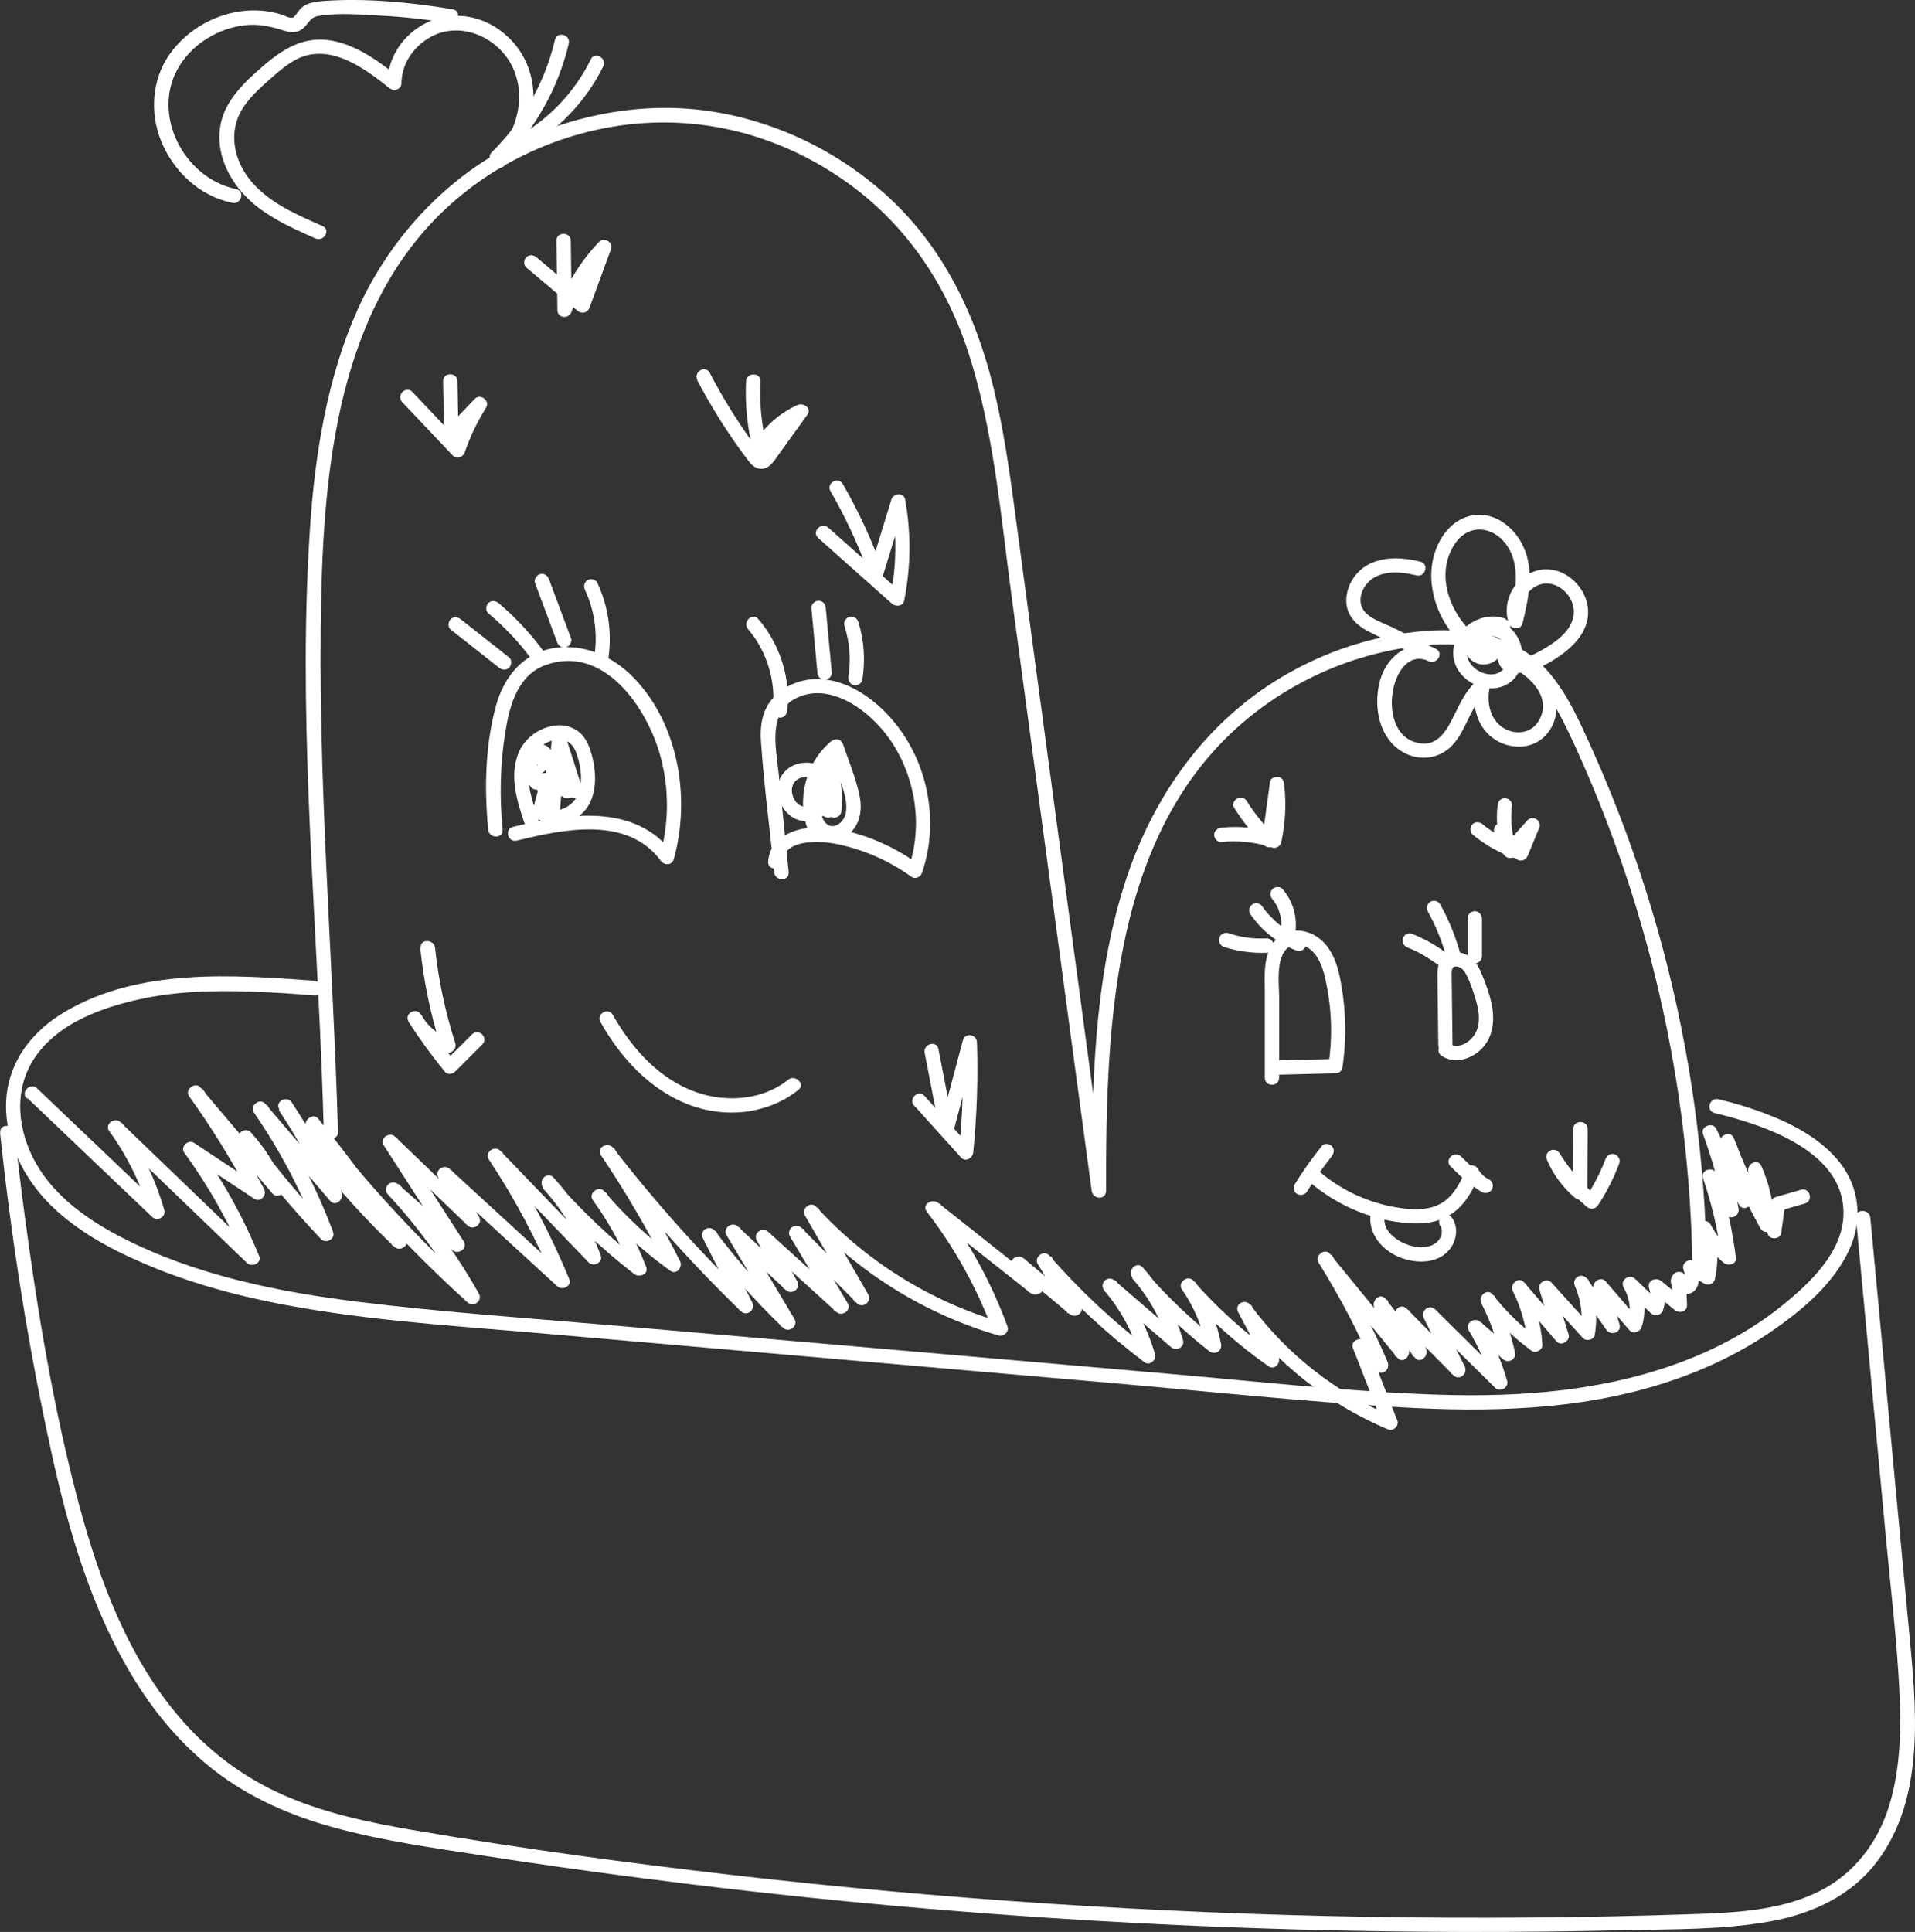 <?xml version="1.0" encoding="UTF-8"?> <svg xmlns="http://www.w3.org/2000/svg" viewBox="0 0 227.017 229.01" fill="none"><rect x="0" y="0" width="227.017" height="229.01" fill="#333333" stroke="none"/><path d="M40.069 134.161C39.456 113.06 37.618 91.993 38.077 70.875C38.452 54.042 40.545 34.998 54.316 23.436C60.699 18.08 68.92 14.866 77.244 14.543C85.568 14.22 93.398 16.737 100.036 21.362C107.202 26.327 112.087 33.502 114.777 41.732C117.773 50.964 118.606 60.826 119.883 70.399C122.709 91.381 125.534 112.38 128.36 133.362C128.717 135.964 129.058 138.565 129.415 141.15C129.551 142.204 131.117 142.289 131.117 141.15C131.117 121.12 131.781 96.924 149.586 83.866C153.875 80.72 158.794 78.459 163.986 77.285C169.178 76.112 175.067 75.67 179.663 78.527C182.063 80.023 183.68 82.42 184.974 84.869C186.267 87.317 187.493 90.123 188.633 92.809C190.948 98.319 192.94 103.946 194.591 109.677C198.404 122.82 200.429 136.457 200.634 150.128C200.634 151.216 202.353 151.216 202.336 150.128C202.148 137.46 200.412 124.827 197.161 112.584C195.527 106.446 193.518 100.393 191.153 94.493C190.012 91.67 188.804 88.882 187.51 86.127C186.318 83.611 184.991 81.111 183.05 79.088C179.101 74.99 173.161 74.276 167.748 74.905C162.335 75.534 157.331 77.2 152.701 79.819C143.169 85.192 136.718 94.238 133.398 104.525C129.602 116.274 129.449 128.89 129.432 141.133H131.134C128.224 119.437 125.296 97.74 122.385 76.061C121.67 70.773 120.973 65.485 120.257 60.197C119.611 55.402 118.913 50.59 117.755 45.88C115.645 37.26 111.781 29.217 105.125 23.181C99.083 17.706 91.406 14.084 83.304 13.064C75.202 12.044 66.384 13.914 59.116 18.046C51.848 22.178 45.839 28.962 42.333 36.835C38.826 44.707 37.328 53.804 36.75 62.595C35.337 83.73 37.26 105.001 38.111 126.136C38.214 128.805 38.316 131.475 38.384 134.161C38.418 135.25 40.12 135.25 40.086 134.161H40.069Z" fill="white"></path><path d="M59.814 19.593C64.393 15.054 64.614 7.232 59.014 3.406C56.494 1.689 53.278 1.349 50.537 2.709C47.796 4.069 45.975 6.79 45.924 9.8L47.371 9.204C44.971 7.317 42.316 5.328 39.235 4.801C35.967 4.257 33.498 5.821 31.132 7.878C29.022 9.715 26.741 11.823 26.162 14.697C25.583 17.57 26.673 20.342 28.443 22.518C30.741 25.307 34.162 26.837 37.396 28.265C38.384 28.707 39.252 27.245 38.247 26.803C35.252 25.477 32.035 24.116 29.856 21.583C27.677 19.049 26.928 15.513 28.937 12.588C29.822 11.296 31.03 10.242 32.205 9.204C33.532 8.048 34.928 6.824 36.716 6.484C40.205 5.821 43.592 8.405 46.145 10.429C46.707 10.871 47.592 10.616 47.592 9.834C47.626 7.351 49.277 5.175 51.507 4.154C53.737 3.134 56.392 3.61 58.384 5.09C62.844 8.405 62.265 14.782 58.588 18.437C57.805 19.202 59.014 20.41 59.797 19.644L59.814 19.593Z" fill="white"></path><path d="M59.491 19.253C63.388 15.41 66.163 10.496 67.423 5.174C67.678 4.103 66.027 3.661 65.788 4.715C64.597 9.765 61.993 14.39 58.299 18.046C57.516 18.811 58.725 20.018 59.508 19.253H59.491Z" fill="white"></path><path d="M62.129 17.706C66.163 15.462 69.465 12.01 71.508 7.878C71.984 6.892 70.521 6.042 70.044 7.028C68.121 10.922 65.074 14.135 61.278 16.244C60.325 16.771 61.176 18.25 62.129 17.706Z" fill="white"></path><path d="M53.669 1.094C48.614 0.261 43.337 -0.249 38.214 0.125C37.362 0.193 36.494 0.329 35.813 0.856C35.439 1.145 35.32 1.519 34.997 1.825C34.724 2.08 34.962 2.08 34.452 2.097C34.162 2.097 33.805 1.876 33.516 1.774C31.882 1.23 30.162 1.111 28.46 1.349C25.056 1.842 21.89 3.78 19.966 6.637C18.043 9.493 17.771 13.319 19.047 16.584C20.494 20.256 23.609 23.232 27.541 24.048C28.613 24.269 29.073 22.637 28 22.416C21.72 21.124 17.771 13.353 21.311 7.742C22.979 5.09 26.009 3.304 29.107 2.981C30.741 2.811 32.137 3.151 33.669 3.627C34.418 3.865 35.167 3.933 35.83 3.44C36.579 2.879 36.682 2.063 37.737 1.893C40.12 1.485 42.792 1.74 45.192 1.859C47.882 1.995 50.571 2.301 53.227 2.743C54.299 2.913 54.759 1.281 53.686 1.111L53.669 1.094Z" fill="white"></path><path d="M37.345 116.257C27.575 115.543 16.545 114.727 7.728 119.913C3.966 122.123 1.175 125.558 0.766 129.995C0.358 134.433 2.366 138.956 5.396 142.221C8.596 145.655 12.834 147.951 17.107 149.787C21.805 151.811 26.741 153.239 31.745 154.276C42.078 156.419 52.682 157.065 63.167 157.966C86.061 159.955 108.972 161.962 131.866 163.951C143.203 164.937 154.556 166.144 165.91 166.808C176.378 167.42 187.101 167.199 197.178 163.985C201.604 162.574 205.91 160.601 209.757 157.983C213.604 155.364 217.349 152.236 219.238 148.104C220.821 144.652 220.464 140.81 218.115 137.817C215.885 134.977 212.498 133.226 209.195 131.968C207.408 131.288 205.57 130.744 203.715 130.301C202.642 130.046 202.2 131.679 203.255 131.934C209.093 133.345 218.625 136.423 218.54 143.87C218.489 148.427 214.54 152.117 211.255 154.769C207.715 157.626 203.646 159.819 199.408 161.417C190.216 164.886 180.327 165.634 170.574 165.328C159.884 164.988 149.194 163.764 138.539 162.846C116.921 160.958 95.321 159.071 73.704 157.201C63.32 156.299 52.886 155.602 42.554 154.327C32.903 153.137 23.098 151.148 14.383 146.659C10.434 144.618 6.587 141.915 4.324 138.004C2.06 134.093 1.549 129.23 4.085 125.422C6.621 121.613 11.183 119.776 15.371 118.722C20.154 117.498 25.141 117.362 30.06 117.549C32.477 117.634 34.894 117.804 37.311 117.991C38.401 118.076 38.401 116.376 37.311 116.291L37.345 116.257Z" fill="white"></path><path d="M0 134.246C1.345 146.897 3.319 159.496 6.043 171.926C8.102 181.379 10.86 190.952 16.017 199.233C18.485 203.212 21.549 206.833 25.243 209.741C29.481 213.056 34.401 215.216 39.575 216.627C45.328 218.209 51.269 219.025 57.159 219.943C63.491 220.929 69.857 221.83 76.223 222.646C101.959 225.979 127.866 228.002 153.79 228.717C166.76 229.074 179.731 229.108 192.702 228.802C198.404 228.666 204.276 228.785 209.91 227.747C214.778 226.863 219.374 224.772 222.438 220.776C228.362 213.074 227.153 202.209 226.302 193.18C225.077 180.155 223.851 167.148 222.643 154.123C222.336 150.876 222.03 147.611 221.723 144.363C221.621 143.275 219.919 143.275 220.021 144.363C221.213 157.082 222.404 169.8 223.596 182.536C224.14 188.334 224.838 194.132 225.145 199.947C225.4 204.589 225.349 209.384 224.004 213.89C222.66 218.396 219.783 222.187 215.493 224.279C210.796 226.557 205.349 226.744 200.225 226.914C187.561 227.339 174.863 227.424 162.199 227.22C136.99 226.795 111.798 225.146 86.759 222.255C74.214 220.81 61.686 219.11 49.243 216.984C43.694 216.032 38.077 214.876 32.937 212.479C28.477 210.404 24.579 207.411 21.379 203.688C15.2 196.529 11.779 187.348 9.362 178.319C6.315 166.927 4.392 155.143 2.843 143.462C2.434 140.402 2.077 137.324 1.736 134.263C1.617 133.192 -0.085 133.175 0.034 134.263H0V134.246Z" fill="white"></path><path d="M59.593 98.37C59.201 94.459 59.286 90.497 59.933 86.603C60.444 83.509 61.414 80.006 64.682 78.833C71.61 76.333 76.733 83.951 78.282 89.613C79.338 93.473 79.321 97.536 78.248 101.396L79.797 101.192C75.287 95.088 67.201 96.465 60.818 98.013C59.763 98.268 60.205 99.917 61.278 99.645C66.742 98.302 74.385 96.669 78.334 102.042C78.742 102.603 79.678 102.603 79.882 101.838C81.891 94.561 80.444 85.719 74.997 80.21C72.563 77.762 69.21 76.282 65.721 76.809C62.01 77.388 59.746 80.21 58.793 83.679C57.499 88.372 57.414 93.541 57.874 98.352C57.976 99.424 59.678 99.441 59.576 98.352L59.593 98.37Z" fill="white"></path><path d="M93.5 103.403L92.308 91.687C91.985 88.474 90.929 84.257 94.64 82.642C97.755 81.281 101.108 83.084 103.372 85.209C105.636 87.335 107.117 89.97 107.934 92.878C108.87 96.193 108.802 99.713 107.696 102.977L108.938 102.467C105.67 100.121 101.619 98.386 97.568 98.098C94.844 97.893 91.27 98.948 91.065 102.144C90.998 103.232 92.7 103.232 92.768 102.144C92.938 99.458 97.125 99.662 98.93 100.002C102.249 100.631 105.347 101.991 108.07 103.947C108.547 104.287 109.16 103.913 109.313 103.437C111.525 96.941 109.806 89.358 104.989 84.461C102.555 81.978 99.117 79.972 95.525 80.618C93.976 80.89 92.478 81.706 91.491 82.914C90.316 84.342 90.078 86.144 90.215 87.947C90.572 93.099 91.253 98.251 91.78 103.403C91.883 104.474 93.602 104.491 93.483 103.403H93.5Z" fill="white"></path><path d="M60.359 77.932L54.622 73.409C54.265 73.12 53.771 73.052 53.414 73.409C53.124 73.698 53.056 74.327 53.414 74.616L59.15 79.139C59.507 79.428 60.001 79.496 60.359 79.139C60.648 78.85 60.716 78.221 60.359 77.932Z" fill="white"></path><path d="M64.512 77.302C62.946 75.16 61.141 73.205 59.099 71.487C58.741 71.198 58.248 71.147 57.891 71.487C57.584 71.793 57.533 72.388 57.891 72.695C59.814 74.31 61.584 76.18 63.031 78.169C63.303 78.544 63.763 78.731 64.188 78.476C64.563 78.255 64.767 77.693 64.495 77.319L64.512 77.302Z" fill="white"></path><path d="M67.695 75.67L65.073 68.648C64.92 68.223 64.495 67.917 64.018 68.053C63.61 68.172 63.269 68.665 63.422 69.107L66.044 76.129C66.197 76.554 66.623 76.86 67.099 76.724C67.508 76.605 67.848 76.112 67.695 75.67Z" fill="white"></path><path d="M72.12 78.051C72.563 74.973 72.12 71.895 70.81 69.073C70.623 68.665 70.01 68.546 69.652 68.767C69.227 69.022 69.159 69.515 69.346 69.923C70.452 72.287 70.861 75.007 70.486 77.592C70.418 78.051 70.605 78.51 71.082 78.646C71.474 78.748 72.069 78.51 72.137 78.051H72.12Z" fill="white"></path><path d="M93.329 84.223C93.738 80.312 92.444 76.35 89.891 73.375C89.176 72.541 87.984 73.749 88.682 74.582C90.946 77.234 91.985 80.771 91.627 84.223C91.576 84.682 92.053 85.073 92.478 85.073C92.972 85.073 93.278 84.682 93.329 84.223Z" fill="white"></path><path d="M98.606 79.734L97.891 72.065C97.857 71.606 97.534 71.215 97.04 71.215C96.615 71.215 96.155 71.606 96.189 72.065L96.904 79.734C96.938 80.193 97.261 80.584 97.755 80.584C98.181 80.584 98.64 80.193 98.606 79.734Z" fill="white"></path><path d="M102.232 80.601C102.589 78.289 102.453 75.942 101.755 73.715C101.619 73.272 101.159 73.001 100.7 73.12C100.274 73.239 99.968 73.732 100.104 74.174C100.717 76.095 100.904 78.152 100.581 80.142C100.513 80.601 100.7 81.06 101.176 81.196C101.585 81.315 102.147 81.06 102.232 80.601Z" fill="white"></path><path d="M47.695 47.683L53.669 53.991C54.129 54.484 54.895 54.195 55.099 53.617C55.729 51.764 56.58 49.995 57.618 48.329C58.129 47.513 56.954 46.595 56.273 47.292C55.15 48.465 54.027 49.655 52.903 50.829L54.35 51.423C54.316 49.349 54.265 47.258 54.231 45.183C54.214 44.095 52.512 44.095 52.529 45.183C52.563 47.258 52.614 49.349 52.648 51.423C52.648 52.138 53.584 52.563 54.095 52.019C55.218 50.846 56.341 49.655 57.465 48.482L56.12 47.445C54.997 49.23 54.112 51.151 53.431 53.141L54.861 52.767L48.886 46.459C48.137 45.659 46.929 46.867 47.678 47.666L47.695 47.683Z" fill="white"></path><path d="M62.401 31.717L68.461 36.835C68.971 37.26 69.652 37.09 69.891 36.461C70.742 34.148 71.593 31.819 72.444 29.506C72.733 28.69 71.576 28.095 71.014 28.673C68.852 30.934 67.201 33.604 66.112 36.529L67.78 36.75C67.746 34.012 67.695 31.275 67.661 28.537C67.661 27.449 65.942 27.449 65.959 28.537C65.993 31.275 66.044 34.012 66.078 36.75C66.078 37.753 67.423 37.855 67.746 36.971C68.733 34.335 70.265 31.904 72.206 29.863L70.776 29.03C69.925 31.343 69.074 33.672 68.222 35.985L69.652 35.61L63.593 30.492C63.235 30.203 62.742 30.153 62.384 30.492C62.078 30.799 62.027 31.394 62.384 31.7L62.401 31.717Z" fill="white"></path><path d="M82.64 45.047C84.342 48.295 86.3 51.406 88.512 54.348C88.972 54.977 89.483 55.623 90.351 55.572C91.27 55.504 91.764 54.637 92.24 53.974C93.398 52.376 94.555 50.76 95.712 49.162C96.274 48.397 95.236 47.7 94.555 48.006C92.376 48.975 90.555 50.624 89.346 52.665L90.895 52.869C90.266 50.352 90.027 47.785 90.146 45.2C90.197 44.112 88.495 44.112 88.444 45.2C88.308 47.938 88.598 50.675 89.244 53.328C89.414 54.042 90.436 54.144 90.793 53.532C91.866 51.712 93.466 50.335 95.389 49.468L94.231 48.312C93.261 49.672 92.274 51.032 91.304 52.393C91.082 52.699 90.861 53.005 90.64 53.311C90.538 53.447 90.385 53.617 90.3 53.77L90.18 53.889C90.351 53.94 90.385 53.923 90.3 53.872C89.891 53.277 89.414 52.716 88.989 52.12C87.185 49.587 85.568 46.952 84.138 44.197C83.627 43.228 82.163 44.078 82.674 45.047H82.64Z" fill="white"></path><path d="M96.972 63.751L105.755 71.572C106.198 71.963 107.049 71.861 107.185 71.198C107.985 67.236 108.019 63.19 107.304 59.211C107.151 58.344 105.891 58.463 105.67 59.211C104.802 62.051 103.917 64.907 103.049 67.747H104.683C103.423 64.159 101.823 60.673 99.917 57.375C99.372 56.423 97.891 57.29 98.453 58.225C100.291 61.404 101.823 64.72 103.049 68.189C103.321 68.971 104.427 69.022 104.683 68.189C105.551 65.349 106.436 62.493 107.304 59.653H105.67C106.334 63.309 106.283 67.084 105.551 70.739L106.981 70.365L98.198 62.544C97.38 61.813 96.172 63.02 96.989 63.751H96.972Z" fill="white"></path><path d="M108.393 131.067L113.925 137.205C114.47 137.8 115.304 137.273 115.372 136.61C115.815 132.257 115.951 127.904 115.815 123.534C115.781 122.599 114.402 122.361 114.147 123.313C113.228 126.748 112.325 130.166 111.406 133.6H113.04C112.445 130.523 111.849 127.428 111.253 124.351C111.049 123.279 109.398 123.738 109.619 124.81C110.215 127.887 110.81 130.982 111.406 134.06C111.577 134.91 112.836 134.842 113.04 134.06C113.959 130.625 114.862 127.207 115.781 123.772L114.113 123.551C114.249 127.921 114.113 132.291 113.67 136.627L115.117 136.032L109.585 129.894C108.853 129.077 107.644 130.285 108.376 131.101L108.393 131.067Z" fill="white"></path><path d="M49.822 112.414C50.248 116.41 51.065 120.355 52.29 124.18L53.346 123.126C51.865 122.633 50.673 121.63 49.89 120.27L48.427 121.12C49.754 123.177 51.184 125.133 52.733 127.037C53.022 127.394 53.635 127.343 53.941 127.037C55.014 125.966 56.103 124.878 57.176 123.806C57.958 123.024 56.75 121.834 55.967 122.599C54.895 123.67 53.805 124.759 52.733 125.83H53.941C52.495 124.045 51.15 122.191 49.907 120.253C49.312 119.335 47.882 120.151 48.443 121.103C49.448 122.837 51.014 124.096 52.92 124.742C53.533 124.946 54.163 124.3 53.976 123.687C52.801 119.998 51.984 116.206 51.576 112.363C51.456 111.292 49.754 111.275 49.873 112.363L49.822 112.414Z" fill="white"></path><path d="M71.184 121.154C73.55 125.354 76.989 129.128 81.567 130.914C85.891 132.597 90.981 132.121 94.64 129.197C95.491 128.516 94.283 127.309 93.432 127.989C90.163 130.608 85.432 130.761 81.67 129.128C77.687 127.411 74.742 123.993 72.648 120.304C72.103 119.352 70.64 120.202 71.184 121.154Z" fill="white"></path><path d="M63.797 97.026C63.133 95.088 62.367 92.929 62.759 90.854C63.031 89.443 63.916 88.287 65.312 87.828C66.707 87.369 67.797 87.828 68.308 89.222C68.903 90.871 69.21 92.98 68.308 94.561C67.644 95.734 65.737 96.635 64.597 95.581L64.818 96.414C65.091 95.428 65.346 94.459 65.618 93.473C65.737 93.014 65.465 92.571 65.022 92.419C64.001 92.078 63.371 93.337 63.848 94.136C64.12 94.595 64.699 94.765 65.193 94.595C65.686 94.425 66.027 93.983 66.214 93.524C66.912 91.806 66.333 89.664 64.903 88.508C64.478 88.151 63.882 88.185 63.559 88.678C63.354 89.001 63.167 89.307 62.963 89.63C62.759 89.953 62.452 90.293 62.452 90.701C62.452 91.296 62.98 91.789 63.559 91.806C64.512 91.823 65.397 90.752 65.005 89.834C64.444 88.576 62.793 88.95 62.146 89.902C61.329 91.092 62.18 92.402 62.963 93.337C63.133 93.541 63.541 93.66 63.797 93.558C64.733 93.167 65.891 93.371 66.486 94.238C66.861 94.782 67.899 94.816 68.035 94.034C68.342 92.35 67.439 90.752 65.84 90.123C65.312 89.919 64.767 90.446 64.767 90.939C64.716 92.878 64.665 94.816 64.614 96.771C64.58 97.876 66.231 97.843 66.316 96.771C66.588 93.711 66.844 90.667 67.116 87.607L65.448 87.828L67.423 94.034C67.746 95.071 69.397 94.629 69.057 93.575L67.082 87.369C66.776 86.416 65.499 86.654 65.414 87.59C65.142 90.65 64.886 93.694 64.614 96.754H66.316C66.367 94.816 66.418 92.878 66.469 90.922L65.397 91.738C66.078 92.011 66.537 92.844 66.401 93.558L67.95 93.354C66.946 91.908 65.005 91.211 63.337 91.891L64.171 92.112C63.95 91.84 63.695 91.551 63.576 91.211C63.541 91.126 63.491 90.939 63.525 90.854C63.525 90.82 63.627 90.769 63.644 90.735C63.729 90.48 63.797 90.939 63.644 90.684C63.541 90.531 63.474 90.378 63.439 90.191C63.439 90.14 63.474 90.106 63.508 90.072C63.439 90.14 63.422 90.14 63.508 90.089C63.422 90.14 63.422 90.14 63.508 90.089C63.797 90.038 64.018 90.157 64.171 90.446L64.086 91.109C64.41 90.582 64.75 90.055 65.073 89.528L63.729 89.698C64.273 90.14 64.631 90.701 64.767 91.398C64.835 91.687 64.852 92.011 64.801 92.316C64.784 92.487 64.733 92.691 64.665 92.844C64.512 93.218 64.546 92.844 64.886 92.963L65.261 93.184C65.448 93.439 65.38 93.694 65.091 93.949L64.665 94.068H64.563C64.359 93.711 64.171 93.354 63.967 93.014C63.695 94 63.439 94.969 63.167 95.955C63.099 96.244 63.167 96.584 63.388 96.788C64.972 98.251 67.406 97.876 68.92 96.499C70.742 94.867 70.776 92.078 70.248 89.868C69.993 88.763 69.584 87.573 68.699 86.824C67.984 86.212 67.048 85.923 66.112 85.974C64.273 86.076 62.435 87.249 61.618 88.916C60.291 91.653 61.227 94.799 62.146 97.502C62.503 98.54 64.137 98.098 63.78 97.043L63.797 97.026Z" fill="white"></path><path d="M97.448 97.961C96.24 94.85 97.159 91.211 99.746 89.069L98.317 88.695C98.895 90.429 99.559 92.146 100.053 93.915C100.41 95.173 100.666 97.111 99.185 97.808C98.3 98.216 97.67 97.536 97.431 96.737C97.125 95.7 97.227 94.544 97.568 93.506H95.933C96.206 94.442 96.751 95.258 97.517 95.853C98.402 96.533 99.593 95.632 99.049 94.612C98.691 93.932 97.772 93.558 97.142 94.136C96.342 94.901 96.836 96.074 97.551 96.686C98.112 97.162 98.98 96.856 98.998 96.091C99.032 95.139 99.066 94.187 99.082 93.218L97.414 93.439C97.619 94.442 96.717 95.513 95.729 95.632C94.742 95.751 94.078 94.918 93.908 94.068C93.738 93.218 94.146 92.418 94.997 92.18C95.849 91.942 96.87 92.248 97.295 93.064L97.176 92.639C97.074 94 97.431 95.377 98.18 96.516C98.657 97.247 99.695 96.924 99.764 96.091C99.968 93.83 99.644 91.534 98.844 89.409C98.555 88.644 97.448 88.559 97.21 89.409C96.682 91.262 96.529 93.201 96.785 95.105C96.853 95.564 97.125 95.955 97.636 95.955C98.044 95.955 98.555 95.564 98.487 95.105C98.249 93.337 98.368 91.568 98.861 89.851H97.227C97.976 91.857 98.266 93.949 98.078 96.091L99.661 95.666C99.134 94.867 98.827 93.966 98.861 92.996C98.861 92.52 98.793 92.214 98.521 91.823C98.266 91.483 97.959 91.211 97.602 90.973C96.359 90.191 94.606 90.208 93.431 91.109C90.691 93.184 92.87 97.961 96.24 97.281C98.146 96.89 99.457 94.884 99.066 92.996C98.861 92.027 97.431 92.299 97.397 93.218C97.364 94.136 97.329 95.122 97.312 96.091L98.759 95.496C98.674 95.428 98.47 95.156 98.436 95.139C98.368 95.105 97.755 95.53 97.636 95.479C97.483 95.411 97.517 95.003 97.517 94.986L97.738 94.612L97.823 94.544L98.249 94.425H98.163C98.3 94.476 98.453 94.51 98.589 94.544C98.095 94.17 97.755 93.643 97.585 93.064C97.346 92.248 96.206 92.265 95.951 93.064C95.321 94.986 95.27 98.216 97.38 99.305C98.606 99.934 100.087 99.577 100.989 98.54C102.112 97.264 102.215 95.615 101.84 94.034C101.398 92.078 100.597 90.157 99.951 88.253C99.729 87.607 99.032 87.453 98.521 87.878C95.525 90.361 94.385 94.799 95.797 98.42C95.968 98.845 96.376 99.152 96.853 99.016C97.261 98.897 97.619 98.403 97.448 97.961Z" fill="white"></path><path d="M178.506 73.358C175.578 72.184 171.782 74.786 172.327 78.034C172.803 80.958 176.769 82.709 179.135 80.788C181.314 79.02 180.718 75.092 178.216 73.919C176.837 73.272 174.999 73.698 174.131 74.99C173.365 76.129 173.637 77.693 174.982 78.221C176.157 78.68 177.978 78.169 177.978 76.673C177.978 74.616 174.761 75.398 173.927 76.367C173.74 76.588 173.603 76.894 173.705 77.2C174.267 78.782 176.088 79.258 177.382 78.221C177.791 77.897 177.672 77.098 177.212 76.877C172.888 74.888 169.518 68.903 172.48 64.448C174.046 62.101 176.889 62.306 178.523 64.499C180.429 67.066 179.578 70.535 178.897 73.392H180.531C179.952 71.725 180.957 69.702 182.71 69.243C184.65 68.75 186.608 70.637 186.574 72.558C186.54 74.48 184.786 75.857 183.289 76.758C182.693 77.115 179.408 79.105 179.186 77.557L178.131 78.612C180.804 79.547 184.429 82.556 182.25 85.685C181.297 87.045 179.374 87.096 178.08 86.195C176.582 85.158 176.225 83.152 176.599 81.468C176.786 80.601 175.833 80.108 175.169 80.635C173.825 81.723 173.11 83.321 172.361 84.835C171.612 86.348 170.591 88.321 168.582 88.133C162.744 87.64 164.786 76.197 169.365 78.374C170.352 78.833 171.203 77.387 170.216 76.911C168.514 76.061 166.795 75.211 165.092 74.378C163.85 73.766 161.637 73.154 161.331 71.606C161.075 70.348 161.892 69.022 162.965 68.427C164.463 67.594 166.318 67.815 167.918 68.206C168.973 68.461 169.433 66.828 168.378 66.573C166.42 66.097 164.293 65.927 162.42 66.811C160.854 67.56 159.765 69.107 159.612 70.841C159.458 72.78 160.633 74.038 162.267 74.871C164.616 76.061 166.999 77.217 169.365 78.39L170.216 76.928C167.305 75.534 164.48 77.693 163.646 80.499C162.812 83.304 163.288 86.926 165.739 88.78C167.884 90.395 170.727 90.123 172.429 88.048C173.978 86.144 174.42 83.458 176.378 81.859L174.948 81.026C174.437 83.356 174.965 86.025 176.991 87.504C178.761 88.814 181.399 88.916 183.05 87.351C184.701 85.787 184.889 83.287 184.021 81.349C183.016 79.105 180.821 77.761 178.591 76.979C177.91 76.741 177.467 77.438 177.535 78.034C177.961 81.06 182.08 79.445 183.612 78.561C185.995 77.2 188.599 75.058 188.225 71.997C187.902 69.277 185.161 66.947 182.369 67.594C179.578 68.24 177.961 71.283 178.863 73.868C179.118 74.616 180.293 74.735 180.497 73.868C181.195 70.943 181.91 67.729 180.616 64.856C179.68 62.748 177.569 60.894 175.135 61.03C172.701 61.166 171.05 62.986 170.233 65.094C169.348 67.39 169.569 69.991 170.488 72.235C171.578 74.922 173.654 77.166 176.293 78.374L176.123 77.03C175.85 77.251 175.391 77.064 175.288 76.775L175.067 77.609C175.476 77.132 176.037 76.962 176.633 77.268L176.208 76.537C176.242 76.877 175.288 76.86 175.374 76.265C175.527 75.228 177.144 75.211 177.791 75.704C178.982 76.605 179.152 78.918 177.757 79.7C176.361 80.482 174.046 79.275 173.927 77.609C173.791 75.551 176.31 74.361 178.012 75.041C179.033 75.449 179.476 73.8 178.471 73.409L178.506 73.358Z" fill="white"></path><path d="M151.646 127.768V118.4C151.646 116.733 151.084 112.874 153.16 112.074C154.369 111.615 155.612 112.55 156.19 113.537C156.837 114.608 157.109 115.9 157.331 117.124C157.892 120.083 157.944 123.161 157.501 126.153L158.318 125.524C155.816 125.592 153.297 125.643 150.794 125.711C149.705 125.745 149.705 127.445 150.794 127.411C153.297 127.343 155.816 127.292 158.318 127.224C158.659 127.224 159.084 126.969 159.135 126.595C159.544 123.841 159.595 121.069 159.237 118.298C158.931 116.019 158.522 113.18 156.735 111.53C155.169 110.068 152.599 109.745 151.135 111.513C149.671 113.282 149.943 115.713 149.943 117.753V127.768C149.943 128.857 151.629 128.857 151.629 127.768H151.646Z" fill="white"></path><path d="M172.191 123.908L172.122 118.298C172.122 117.362 172.089 116.41 172.089 115.458C172.089 114.931 172.139 114.489 172.769 114.574C173.365 114.676 173.706 115.271 173.944 115.764C174.301 116.495 174.574 117.294 174.812 118.076C175.271 119.488 175.663 121.239 174.829 122.599C174.233 123.585 172.871 124.401 171.782 123.721C170.846 123.143 169.995 124.606 170.931 125.184C172.463 126.136 174.352 125.575 175.578 124.385C177.11 122.888 177.229 120.712 176.769 118.74C176.514 117.651 176.123 116.597 175.697 115.56C175.34 114.676 174.863 113.74 173.995 113.247C173.246 112.822 172.242 112.72 171.476 113.145C170.505 113.689 170.386 114.727 170.403 115.73C170.437 118.45 170.471 121.171 170.505 123.875C170.505 124.963 172.225 124.963 172.208 123.875L172.191 123.908Z" fill="white"></path><path d="M154.199 111.037C154.08 110.986 153.943 110.935 153.824 110.884C153.943 110.935 153.824 110.884 153.773 110.867C153.705 110.833 153.654 110.816 153.586 110.782C153.348 110.663 153.109 110.544 152.888 110.408C152.667 110.272 152.462 110.153 152.241 110.017C152.139 109.949 152.02 109.864 151.918 109.796C151.867 109.762 151.816 109.711 151.765 109.677C151.646 109.592 151.782 109.694 151.713 109.643C151.305 109.32 150.93 108.963 150.573 108.588C150.386 108.401 150.216 108.197 150.045 107.993C149.977 107.908 150.011 107.942 150.045 107.993C150.011 107.942 149.96 107.891 149.926 107.84C149.841 107.721 149.756 107.602 149.671 107.483C149.416 107.109 148.905 106.922 148.513 107.177C148.139 107.415 147.935 107.942 148.207 108.333C149.569 110.34 151.492 111.853 153.756 112.703C154.182 112.856 154.709 112.533 154.812 112.108C154.914 111.632 154.658 111.224 154.216 111.054L154.199 111.037Z" fill="white"></path><path d="M153.535 110.697C153.841 108.776 153.313 106.871 152.054 105.392C151.764 105.052 151.152 105.069 150.845 105.392C150.505 105.749 150.539 106.225 150.845 106.599C150.862 106.633 151.05 106.871 150.93 106.701C150.981 106.786 151.05 106.854 151.101 106.939C151.203 107.092 151.305 107.262 151.39 107.432C151.441 107.517 151.475 107.602 151.509 107.687C151.526 107.739 151.543 107.773 151.56 107.824C151.526 107.721 151.526 107.739 151.56 107.824C151.628 107.994 151.679 108.164 151.73 108.333C151.781 108.504 151.816 108.674 151.85 108.861C151.85 108.895 151.9 109.201 151.867 108.997C151.867 109.099 151.884 109.184 151.9 109.286C151.9 109.473 151.9 109.66 151.9 109.864C151.9 109.966 151.9 110.051 151.884 110.153C151.884 110.204 151.884 110.255 151.884 110.289C151.884 110.17 151.884 110.187 151.884 110.289C151.816 110.731 152.003 111.224 152.479 111.343C152.888 111.428 153.45 111.224 153.535 110.748V110.697Z" fill="white"></path><path d="M173.212 113.417C172.65 111.241 171.816 109.15 170.727 107.194C170.505 106.786 169.961 106.667 169.569 106.888C169.177 107.109 169.041 107.653 169.263 108.044C170.284 109.881 171.05 111.836 171.578 113.877C171.697 114.319 172.19 114.591 172.633 114.472C173.075 114.353 173.348 113.877 173.229 113.417H173.212Z" fill="white"></path><path d="M175.68 113.35V108.861C175.68 108.419 175.288 107.994 174.829 108.011C174.369 108.028 173.978 108.385 173.978 108.861V113.35C173.978 113.792 174.369 114.217 174.829 114.2C175.288 114.183 175.68 113.826 175.68 113.35Z" fill="white"></path><path d="M171.578 113.077C170.284 112.074 168.871 111.275 167.339 110.68C166.931 110.527 166.386 110.85 166.284 111.275C166.165 111.768 166.437 112.142 166.88 112.329C166.965 112.363 167.05 112.397 167.135 112.431C167.169 112.448 167.22 112.465 167.254 112.482C167.152 112.431 167.152 112.448 167.254 112.482C167.424 112.55 167.595 112.635 167.748 112.703C168.071 112.856 168.378 113.009 168.684 113.196C168.99 113.384 169.297 113.554 169.586 113.758C169.739 113.86 169.893 113.962 170.046 114.064C170.114 114.115 170.199 114.166 170.267 114.217C170.301 114.234 170.539 114.421 170.369 114.285C170.556 114.438 170.726 114.54 170.965 114.54C171.169 114.54 171.424 114.455 171.561 114.285C171.833 113.979 171.935 113.367 171.561 113.077H171.578Z" fill="white"></path><path d="M150.164 111.241C148.53 111.309 147.152 111.122 145.585 110.612C145.16 110.476 144.632 110.765 144.53 111.207C144.428 111.666 144.666 112.108 145.126 112.261C146.743 112.771 148.462 113.009 150.164 112.941C150.607 112.924 151.032 112.567 151.015 112.091C150.998 111.649 150.641 111.224 150.164 111.241Z" fill="white"></path><path d="M144.718 99.815C146.794 99.594 148.854 99.815 150.828 100.478C151.254 100.614 151.782 100.308 151.884 99.883C152.377 97.588 152.513 95.241 152.224 92.912C152.173 92.487 151.935 92.129 151.492 92.078C151.118 92.027 150.624 92.265 150.556 92.691C150.25 94.918 149.943 97.162 149.637 99.39L151.067 99.016C149.824 97.792 148.718 96.431 147.798 94.952C147.22 94.034 145.739 94.884 146.335 95.802C147.339 97.4 148.513 98.88 149.875 100.206C150.284 100.614 151.203 100.495 151.305 99.832C151.611 97.605 151.918 95.36 152.224 93.133L150.556 92.912C150.828 95.088 150.743 97.281 150.284 99.424L151.339 98.829C149.245 98.131 146.982 97.876 144.786 98.114C144.326 98.165 143.935 98.472 143.935 98.965C143.935 99.39 144.326 99.866 144.786 99.815H144.718Z" fill="white"></path><path d="M177.195 98.812C177.876 99.917 178.727 100.92 179.697 101.77C180.224 102.229 180.871 102.008 181.127 101.396C181.586 100.274 182.046 99.169 182.505 98.047C182.642 97.706 182.403 97.264 182.114 97.094C181.808 96.907 181.331 96.941 181.076 97.23C180.173 98.234 179.271 99.254 178.369 100.257L179.799 100.631C179.203 98.948 179.033 97.247 179.237 95.462C179.288 95.003 178.812 94.612 178.386 94.612C177.876 94.612 177.586 95.003 177.535 95.462C177.314 97.349 177.535 99.288 178.148 101.09C178.352 101.651 179.118 101.974 179.578 101.464C180.48 100.461 181.382 99.441 182.284 98.438L180.854 97.605C180.395 98.727 179.935 99.832 179.476 100.954L180.905 100.58C180.003 99.798 179.288 98.965 178.675 97.978C178.437 97.587 177.91 97.434 177.518 97.672C177.127 97.91 176.973 98.438 177.212 98.829L177.195 98.812Z" fill="white"></path><path d="M180.156 100.121C179.952 100.053 179.748 99.985 179.544 99.9C179.442 99.866 179.34 99.815 179.237 99.781C179.186 99.764 179.135 99.747 179.084 99.713C179.169 99.747 179.118 99.713 179.067 99.713C178.659 99.526 178.25 99.339 177.859 99.118C177.467 98.897 177.11 98.675 176.735 98.437C176.548 98.319 176.378 98.182 176.208 98.063C176.208 98.063 176.071 97.961 176.122 98.012C176.174 98.064 176.054 97.961 176.054 97.944C175.952 97.859 175.867 97.791 175.765 97.706C175.425 97.417 174.897 97.349 174.556 97.706C174.267 98.029 174.199 98.607 174.556 98.914C176.088 100.189 177.808 101.158 179.697 101.77C180.123 101.906 180.65 101.617 180.752 101.175C180.855 100.716 180.616 100.274 180.156 100.121Z" fill="white"></path><path d="M186.489 133.838L186.455 141.422L187.902 140.827C186.574 139.705 185.552 138.327 184.872 136.729L183.408 137.579C184.667 139.636 186.25 141.473 188.089 143.037C188.514 143.411 189.11 143.343 189.433 142.867C190.472 141.303 191.306 139.636 191.97 137.868C192.14 137.443 191.782 136.933 191.374 136.814C190.897 136.678 190.489 136.984 190.319 137.409C189.706 139.024 188.906 140.555 187.952 142L189.297 141.83C187.561 140.351 186.08 138.65 184.889 136.712C184.65 136.321 184.123 136.168 183.731 136.406C183.289 136.661 183.238 137.137 183.425 137.562C184.157 139.279 185.297 140.793 186.727 142C187.272 142.459 188.174 142.187 188.174 141.405L188.208 133.821C188.208 132.733 186.506 132.733 186.506 133.821L186.489 133.838Z" fill="white"></path><path d="M155.339 140.198C158.369 142.731 162.012 144.397 165.944 144.89C167.867 145.145 169.909 145.128 171.646 144.159C173.382 143.19 174.369 141.541 175.118 139.84C175.271 139.5 175.271 139.092 174.982 138.803C174.386 138.225 173.774 137.647 173.178 137.069C172.378 136.321 171.186 137.511 171.969 138.276C172.565 138.854 173.178 139.432 173.774 140.01L173.637 138.973C173.008 140.402 172.19 141.898 170.778 142.68C169.212 143.547 167.254 143.411 165.552 143.122C162.233 142.578 159.101 141.133 156.53 138.973C155.697 138.276 154.488 139.466 155.322 140.181L155.339 140.198Z" fill="white"></path><path d="M156.684 135.862C155.526 137.307 154.454 138.82 153.484 140.385C153.245 140.759 153.381 141.337 153.79 141.541C154.199 141.745 154.709 141.643 154.948 141.235C155.407 140.486 155.884 139.755 156.394 139.041C156.65 138.684 156.905 138.327 157.16 137.987C157.467 137.579 157.569 137.443 157.875 137.052C158.148 136.712 158.233 136.185 157.875 135.845C157.569 135.556 156.973 135.471 156.667 135.845L156.684 135.862Z" fill="white"></path><path d="M173.74 139.416C173.961 139.807 174.25 140.181 174.573 140.504C174.897 140.827 175.288 141.099 175.68 141.303C175.884 141.405 176.105 141.456 176.344 141.388C176.548 141.337 176.752 141.184 176.854 140.997C176.957 140.793 177.008 140.555 176.94 140.334C176.871 140.13 176.752 139.926 176.548 139.824C176.327 139.705 176.105 139.586 175.918 139.433L176.088 139.569C175.833 139.365 175.612 139.144 175.408 138.888L175.544 139.058C175.425 138.906 175.305 138.736 175.22 138.565C175.118 138.378 174.914 138.225 174.71 138.174C174.506 138.123 174.233 138.14 174.046 138.259C173.859 138.378 173.705 138.548 173.654 138.769C173.603 138.991 173.62 139.212 173.74 139.433V139.416Z" fill="white"></path><path d="M162.488 143.853C162.148 146.149 163.731 148.087 165.773 148.971C167.816 149.855 170.693 149.889 172.054 147.815C172.718 146.812 172.837 145.434 172.173 144.414C171.918 144.023 171.424 143.87 171.016 144.108C170.641 144.329 170.454 144.89 170.71 145.265C171.118 145.877 170.931 146.676 170.352 147.22C169.671 147.866 168.548 147.917 167.663 147.764C166.097 147.475 163.867 146.149 164.139 144.278C164.207 143.819 164.02 143.36 163.544 143.224C163.152 143.122 162.556 143.36 162.488 143.819V143.853Z" fill="white"></path><path d="M3.251 130.166L18.043 144.261C18.639 144.839 19.711 144.261 19.473 143.428C18.417 139.722 16.732 136.253 14.485 133.141L13.141 134.178C18.519 139.364 23.915 144.534 29.294 149.719C29.856 150.264 31.064 149.719 30.724 148.886C28.8 144.21 26.349 139.789 23.388 135.709L22.23 136.865C24.868 138.616 27.507 140.351 30.145 142.102C30.894 142.595 31.677 141.643 31.303 140.946C29.141 136.797 26.69 132.818 23.966 129.026L22.622 130.064C25.856 133.873 29.073 137.681 32.307 141.49C32.835 142.119 34.043 141.456 33.737 140.657C32.784 138.259 31.456 136.117 29.72 134.212C29.073 133.515 27.813 134.45 28.375 135.25C31.337 139.33 34.571 143.207 38.06 146.88C38.622 147.475 39.779 146.88 39.49 146.047C37.498 140.708 34.877 135.658 31.643 130.965L30.298 132.002L39.133 142.34C39.813 143.122 40.835 142.119 40.477 141.303C38.792 137.613 36.818 134.06 34.588 130.676C33.992 129.775 32.511 130.625 33.124 131.526C37.039 137.443 41.618 142.918 46.758 147.798C47.439 148.444 48.648 147.594 48.103 146.761C44.886 141.881 41.413 137.154 37.72 132.597C37.124 131.849 35.796 132.852 36.375 133.634C42.077 141.133 48.443 148.07 55.422 154.378C56.137 155.008 57.243 154.208 56.767 153.341C54.129 148.648 50.945 144.278 47.269 140.334L46.06 141.541L53.618 148.172C54.316 148.784 55.507 148.002 54.963 147.135L47.048 134.858L45.703 135.896L55.439 145.265C56.12 145.928 57.278 145.078 56.784 144.227L53.516 138.684L52.171 139.722C56.801 143.972 61.431 148.223 66.061 152.474C66.622 153.001 67.831 152.474 67.49 151.641C65.312 146.353 62.639 141.286 59.49 136.508L58.146 137.545C62.027 141.575 65.908 145.605 69.789 149.652C70.35 150.229 71.508 149.652 71.218 148.818C69.959 145.401 68.086 142.289 65.618 139.585C64.869 138.769 63.712 139.96 64.41 140.793C67.644 144.551 71.252 147.968 75.167 151.012C75.746 151.471 76.937 151.08 76.597 150.179C75.389 147.016 73.805 144.057 71.814 141.32L70.469 142.357C73.125 145.486 76.138 148.24 79.457 150.638C80.206 151.182 80.972 150.162 80.614 149.481C78.282 144.856 75.661 140.368 72.767 136.066L71.303 136.916C76.376 143.479 81.874 149.669 87.831 155.433C88.546 156.113 89.601 155.263 89.176 154.395C87.746 151.556 86.299 148.733 84.87 145.894L83.406 146.744C86.265 150.536 89.397 154.106 92.836 157.388C93.516 158.051 94.674 157.201 94.181 156.351L87.695 145.486L86.351 146.523L93.159 152.916C93.857 153.579 94.98 152.746 94.504 151.879L91.287 146.115L89.942 147.152L99.134 155.501C99.831 156.13 100.989 155.33 100.478 154.463L95.219 145.639L93.874 146.676L101.585 154.48C102.266 155.16 103.406 154.293 102.93 153.443L96.989 143.156L95.644 144.193C101.772 150.876 109.687 155.789 118.385 158.306C118.964 158.476 119.662 157.881 119.44 157.252C117.517 152.015 114.828 147.101 111.423 142.663L110.078 143.7C114.113 146.897 118.147 150.094 122.164 153.273C122.862 153.817 124.07 153.12 123.509 152.236L121.568 149.243L120.224 150.281L126.777 155.756C127.475 156.351 128.649 155.603 128.121 154.718L124.598 148.903L123.253 149.941C126.998 154.208 131.151 158.051 135.679 161.486C136.292 161.945 137.126 161.18 136.922 160.534C135.985 157.286 134.385 154.327 132.207 151.743L130.998 152.95C133.603 155.195 136.207 157.439 138.811 159.683C139.424 160.21 140.479 159.717 140.241 158.85C139.305 155.654 137.688 152.746 135.475 150.246C134.743 149.413 133.568 150.621 134.266 151.454C136.99 154.65 140.019 157.541 143.322 160.143C143.986 160.669 144.905 160.193 144.752 159.309C144.241 156.64 143.203 154.14 141.654 151.913L140.309 152.95C143.305 156.351 146.675 159.36 150.386 161.962C151.135 162.489 151.918 161.486 151.543 160.806C150.471 158.765 149.381 156.708 148.309 154.667L146.845 155.518C151.407 161.69 157.518 166.485 164.599 169.46C165.177 169.698 165.875 168.984 165.654 168.406C164.463 165.362 163.271 162.319 162.097 159.258L160.667 160.091C161.501 160.891 162.318 161.673 163.152 162.472C163.901 163.186 164.854 162.285 164.497 161.435C162.607 157.031 160.395 152.78 157.858 148.733L156.514 149.77L165.637 160.925C166.301 161.741 167.322 160.703 166.982 159.887L164.463 154.072L163.118 155.109L167.714 160.925C168.361 161.741 169.416 160.703 169.058 159.887L166.982 155.246L165.637 156.283L172.293 163.016C172.99 163.73 174.046 162.829 173.637 161.979L170.335 155.313L168.99 156.351L177.229 164.495C177.825 165.09 178.897 164.495 178.659 163.662C177.961 161.248 176.973 158.952 175.68 156.793L174.335 157.83L178.165 161.112C178.812 161.673 179.782 161.146 179.595 160.278C179.067 157.932 178.25 155.688 177.144 153.545L175.799 154.582C177.467 156.691 179.407 158.527 181.569 160.126C182.08 160.499 182.897 159.989 182.846 159.394C182.676 156.844 182.012 154.412 180.854 152.134L179.51 153.171L184.514 159.003C185.076 159.649 186.182 158.952 185.944 158.17L184.174 152.355L182.744 153.188C184.378 154.991 185.995 156.793 187.629 158.595C188.037 159.037 188.957 158.85 189.059 158.221C189.433 155.909 189.161 153.715 188.225 151.573L186.761 152.423C187.986 154.157 189.212 155.909 190.437 157.643C190.965 158.391 192.276 157.966 191.987 156.98C191.527 155.382 191.067 153.8 190.608 152.202L189.178 153.035C190.506 154.582 191.833 156.147 193.178 157.694C193.621 158.204 194.421 157.881 194.608 157.32C195.221 155.416 194.999 153.443 193.995 151.709L192.65 152.746C193.672 153.715 194.693 154.701 195.714 155.671C196.191 156.13 196.94 155.909 197.144 155.297C197.484 154.259 197.484 153.222 197.178 152.185L195.748 153.018L198.54 155.297C199.068 155.722 200.021 155.501 199.987 154.701L199.884 151.59C199.85 150.723 198.761 150.468 198.302 151.165C197.553 152.27 198.744 153.511 199.918 153.409C201.621 153.273 201.587 151.199 201.212 149.991L199.97 150.944C200.667 151.352 201.348 151.76 202.046 152.168C202.506 152.44 203.17 152.202 203.289 151.658C203.782 149.532 203.663 147.373 202.88 145.316L201.331 145.979C202.08 147.407 203.085 148.665 204.344 149.686C204.838 150.094 205.893 149.89 205.791 149.09C205.366 145.724 204.634 142.425 203.544 139.195L201.995 139.858L204.548 143.887C205.076 144.738 206.285 144.159 206.097 143.224C205.519 140.062 204.668 136.984 203.544 133.974L201.995 134.637L206.132 142.765C206.591 143.683 207.834 143.003 207.68 142.102C207.255 139.603 206.523 137.188 205.519 134.858C205.144 133.991 203.612 134.62 203.97 135.522C205.331 138.991 206.898 142.374 208.702 145.622C209.11 146.37 210.285 146.013 210.285 145.197C210.302 142.748 209.791 140.419 208.787 138.191C208.361 137.256 207.085 137.97 207.238 138.854C207.697 141.456 208.497 143.955 209.604 146.37C209.893 146.999 211.051 146.88 211.153 146.166L211.612 142.918L211.017 143.513C212.004 143.224 212.991 142.952 213.961 142.663C215.017 142.357 214.557 140.725 213.502 141.031C212.514 141.32 211.527 141.592 210.557 141.881C210.302 141.949 209.995 142.187 209.961 142.476L209.502 145.724L211.051 145.52C210.012 143.258 209.28 140.878 208.855 138.412L207.306 139.075C208.174 141.014 208.583 143.088 208.566 145.214L210.148 144.789C208.412 141.66 206.898 138.412 205.587 135.08L204.038 135.743C204.974 137.936 205.638 140.232 206.029 142.578L207.578 141.915L203.442 133.787C203.016 132.937 201.553 133.532 201.893 134.45C203 137.46 203.851 140.555 204.446 143.7L205.995 143.037L203.442 139.007C202.948 138.225 201.57 138.718 201.893 139.671C202.931 142.731 203.68 145.894 204.072 149.107L205.519 148.512C204.378 147.56 203.476 146.455 202.778 145.146C202.336 144.313 200.872 144.89 201.229 145.809C201.91 147.577 202.063 149.396 201.638 151.233L202.88 150.723C202.182 150.315 201.502 149.907 200.804 149.498C200.174 149.124 199.34 149.736 199.561 150.45C199.646 150.757 199.953 151.726 199.748 152.032L198.165 151.607L198.267 154.718L199.714 154.123L196.923 151.845C196.31 151.352 195.238 151.794 195.493 152.678C195.714 153.443 195.714 154.123 195.459 154.888L196.889 154.514C195.867 153.545 194.846 152.559 193.825 151.59C193.127 150.927 192.004 151.777 192.48 152.627C193.263 153.97 193.399 155.45 192.923 156.929L194.352 156.555C193.025 155.008 191.697 153.443 190.353 151.896C189.791 151.233 188.701 151.947 188.923 152.729C189.382 154.327 189.842 155.909 190.301 157.507L191.85 156.844C190.625 155.109 189.399 153.358 188.174 151.624C187.527 150.723 186.267 151.488 186.71 152.474C187.442 154.157 187.663 156.011 187.374 157.813L188.803 157.439C187.169 155.637 185.552 153.834 183.918 152.032C183.339 151.403 182.25 152.066 182.488 152.865L184.259 158.68L185.689 157.847L180.684 152.015C180.02 151.25 178.931 152.219 179.34 153.052C180.344 155.058 180.939 157.218 181.093 159.462L182.369 158.731C180.327 157.218 178.522 155.45 176.939 153.443C176.31 152.644 175.186 153.664 175.595 154.48C176.633 156.487 177.382 158.595 177.876 160.806L179.305 159.972L175.476 156.691C174.778 156.079 173.62 156.844 174.131 157.728C175.339 159.768 176.275 161.911 176.939 164.189L178.369 163.356L170.131 155.212C169.416 154.514 168.378 155.399 168.786 156.249L172.088 162.914L173.433 161.877L166.777 155.143C166.063 154.412 165.058 155.33 165.433 156.181L167.509 160.823L168.854 159.785L164.258 153.97C163.611 153.154 162.573 154.191 162.914 155.008L165.433 160.823L166.777 159.785C163.731 156.062 160.701 152.338 157.654 148.631C157.041 147.883 155.816 148.852 156.309 149.669C158.845 153.732 161.075 157.966 162.948 162.37L164.292 161.333C163.458 160.534 162.641 159.751 161.807 158.952C161.245 158.408 160.054 158.952 160.377 159.785C161.569 162.829 162.76 165.873 163.935 168.933L164.99 167.879C158.352 165.09 152.53 160.499 148.258 154.718C147.611 153.851 146.267 154.582 146.794 155.568C147.867 157.609 148.956 159.666 150.028 161.707L151.186 160.551C147.594 158.034 144.343 155.092 141.449 151.794C140.82 151.08 139.56 152.032 140.105 152.831C141.569 154.956 142.556 157.286 143.032 159.819L144.462 158.986C141.16 156.402 138.13 153.494 135.407 150.298L134.198 151.505C136.207 153.783 137.671 156.436 138.522 159.36L139.952 158.527C137.347 156.283 134.743 154.038 132.139 151.794C131.304 151.08 130.232 152.168 130.93 153.001C132.921 155.347 134.368 158.085 135.219 161.044L136.462 160.091C132.053 156.759 128.019 152.967 124.377 148.818C123.73 148.087 122.538 149.022 123.032 149.856L126.556 155.671L127.9 154.633L121.347 149.158C120.649 148.58 119.458 149.328 120.002 150.195L121.943 153.188L123.287 152.151C119.253 148.954 115.219 145.758 111.202 142.578C110.521 142.034 109.228 142.765 109.857 143.615C113.177 147.917 115.832 152.695 117.704 157.796L118.76 156.742C110.317 154.293 102.691 149.532 96.768 143.054C96.104 142.34 94.946 143.258 95.423 144.091L101.363 154.378L102.708 153.341L94.997 145.537C94.317 144.856 93.159 145.724 93.653 146.574L98.912 155.399L100.257 154.361L91.065 146.013C90.35 145.367 89.244 146.183 89.721 147.05L92.938 152.814L94.282 151.777L87.474 145.384C86.776 144.738 85.636 145.571 86.129 146.421L92.614 157.286L93.959 156.249C90.623 153.069 87.559 149.634 84.801 145.962C84.155 145.094 82.827 145.826 83.338 146.812C84.767 149.652 86.214 152.474 87.644 155.313L88.989 154.276C83.15 148.614 77.703 142.544 72.716 136.1C72.069 135.267 70.622 136.032 71.252 136.95C74.146 141.252 76.767 145.741 79.099 150.366L80.257 149.209C77.057 146.897 74.163 144.21 71.61 141.201C70.997 140.47 69.703 141.439 70.265 142.238C72.154 144.856 73.721 147.679 74.878 150.689L76.308 149.856C72.393 146.812 68.784 143.394 65.55 139.637L64.341 140.844C66.588 143.309 68.342 146.183 69.499 149.328L70.929 148.495C67.048 144.465 63.167 140.436 59.286 136.389C58.622 135.709 57.414 136.61 57.941 137.426C61.022 142.068 63.644 146.999 65.771 152.151L67.201 151.318C62.571 147.067 57.941 142.816 53.311 138.565C52.614 137.919 51.473 138.735 51.967 139.603L55.235 145.146L56.58 144.108L46.843 134.74C46.163 134.094 44.971 134.927 45.499 135.777C48.137 139.875 50.775 143.955 53.414 148.053L54.758 147.016L47.201 140.385C46.384 139.671 45.243 140.776 45.992 141.592C49.567 145.435 52.648 149.686 55.218 154.259L56.563 153.222C49.686 147.016 43.371 140.198 37.771 132.835L36.426 133.873C40.018 138.31 43.388 142.918 46.537 147.679L47.882 146.642C42.826 141.864 38.35 136.525 34.503 130.727L33.039 131.577C35.286 134.961 37.243 138.514 38.928 142.204L40.273 141.167L31.439 130.829C30.809 130.098 29.549 131.067 30.094 131.866C33.243 136.44 35.813 141.354 37.771 146.54L39.201 145.707C35.813 142.153 32.681 138.395 29.788 134.433L28.443 135.471C29.975 137.137 31.183 139.058 32.018 141.167L33.447 140.334C30.213 136.525 26.996 132.716 23.762 128.907C23.149 128.176 21.856 129.146 22.417 129.945C25.141 133.736 27.592 137.715 29.754 141.864L30.911 140.708C28.273 138.956 25.634 137.222 22.996 135.471C22.315 135.012 21.328 135.947 21.839 136.627C24.715 140.589 27.149 144.873 29.005 149.396L30.434 148.563C25.056 143.377 19.66 138.208 14.281 133.022C13.617 132.376 12.358 133.243 12.936 134.059C15.115 137.069 16.732 140.385 17.753 143.938L19.183 143.105L4.391 129.01C3.591 128.261 2.4 129.452 3.183 130.217L3.251 130.166Z" fill="white"></path></svg> 